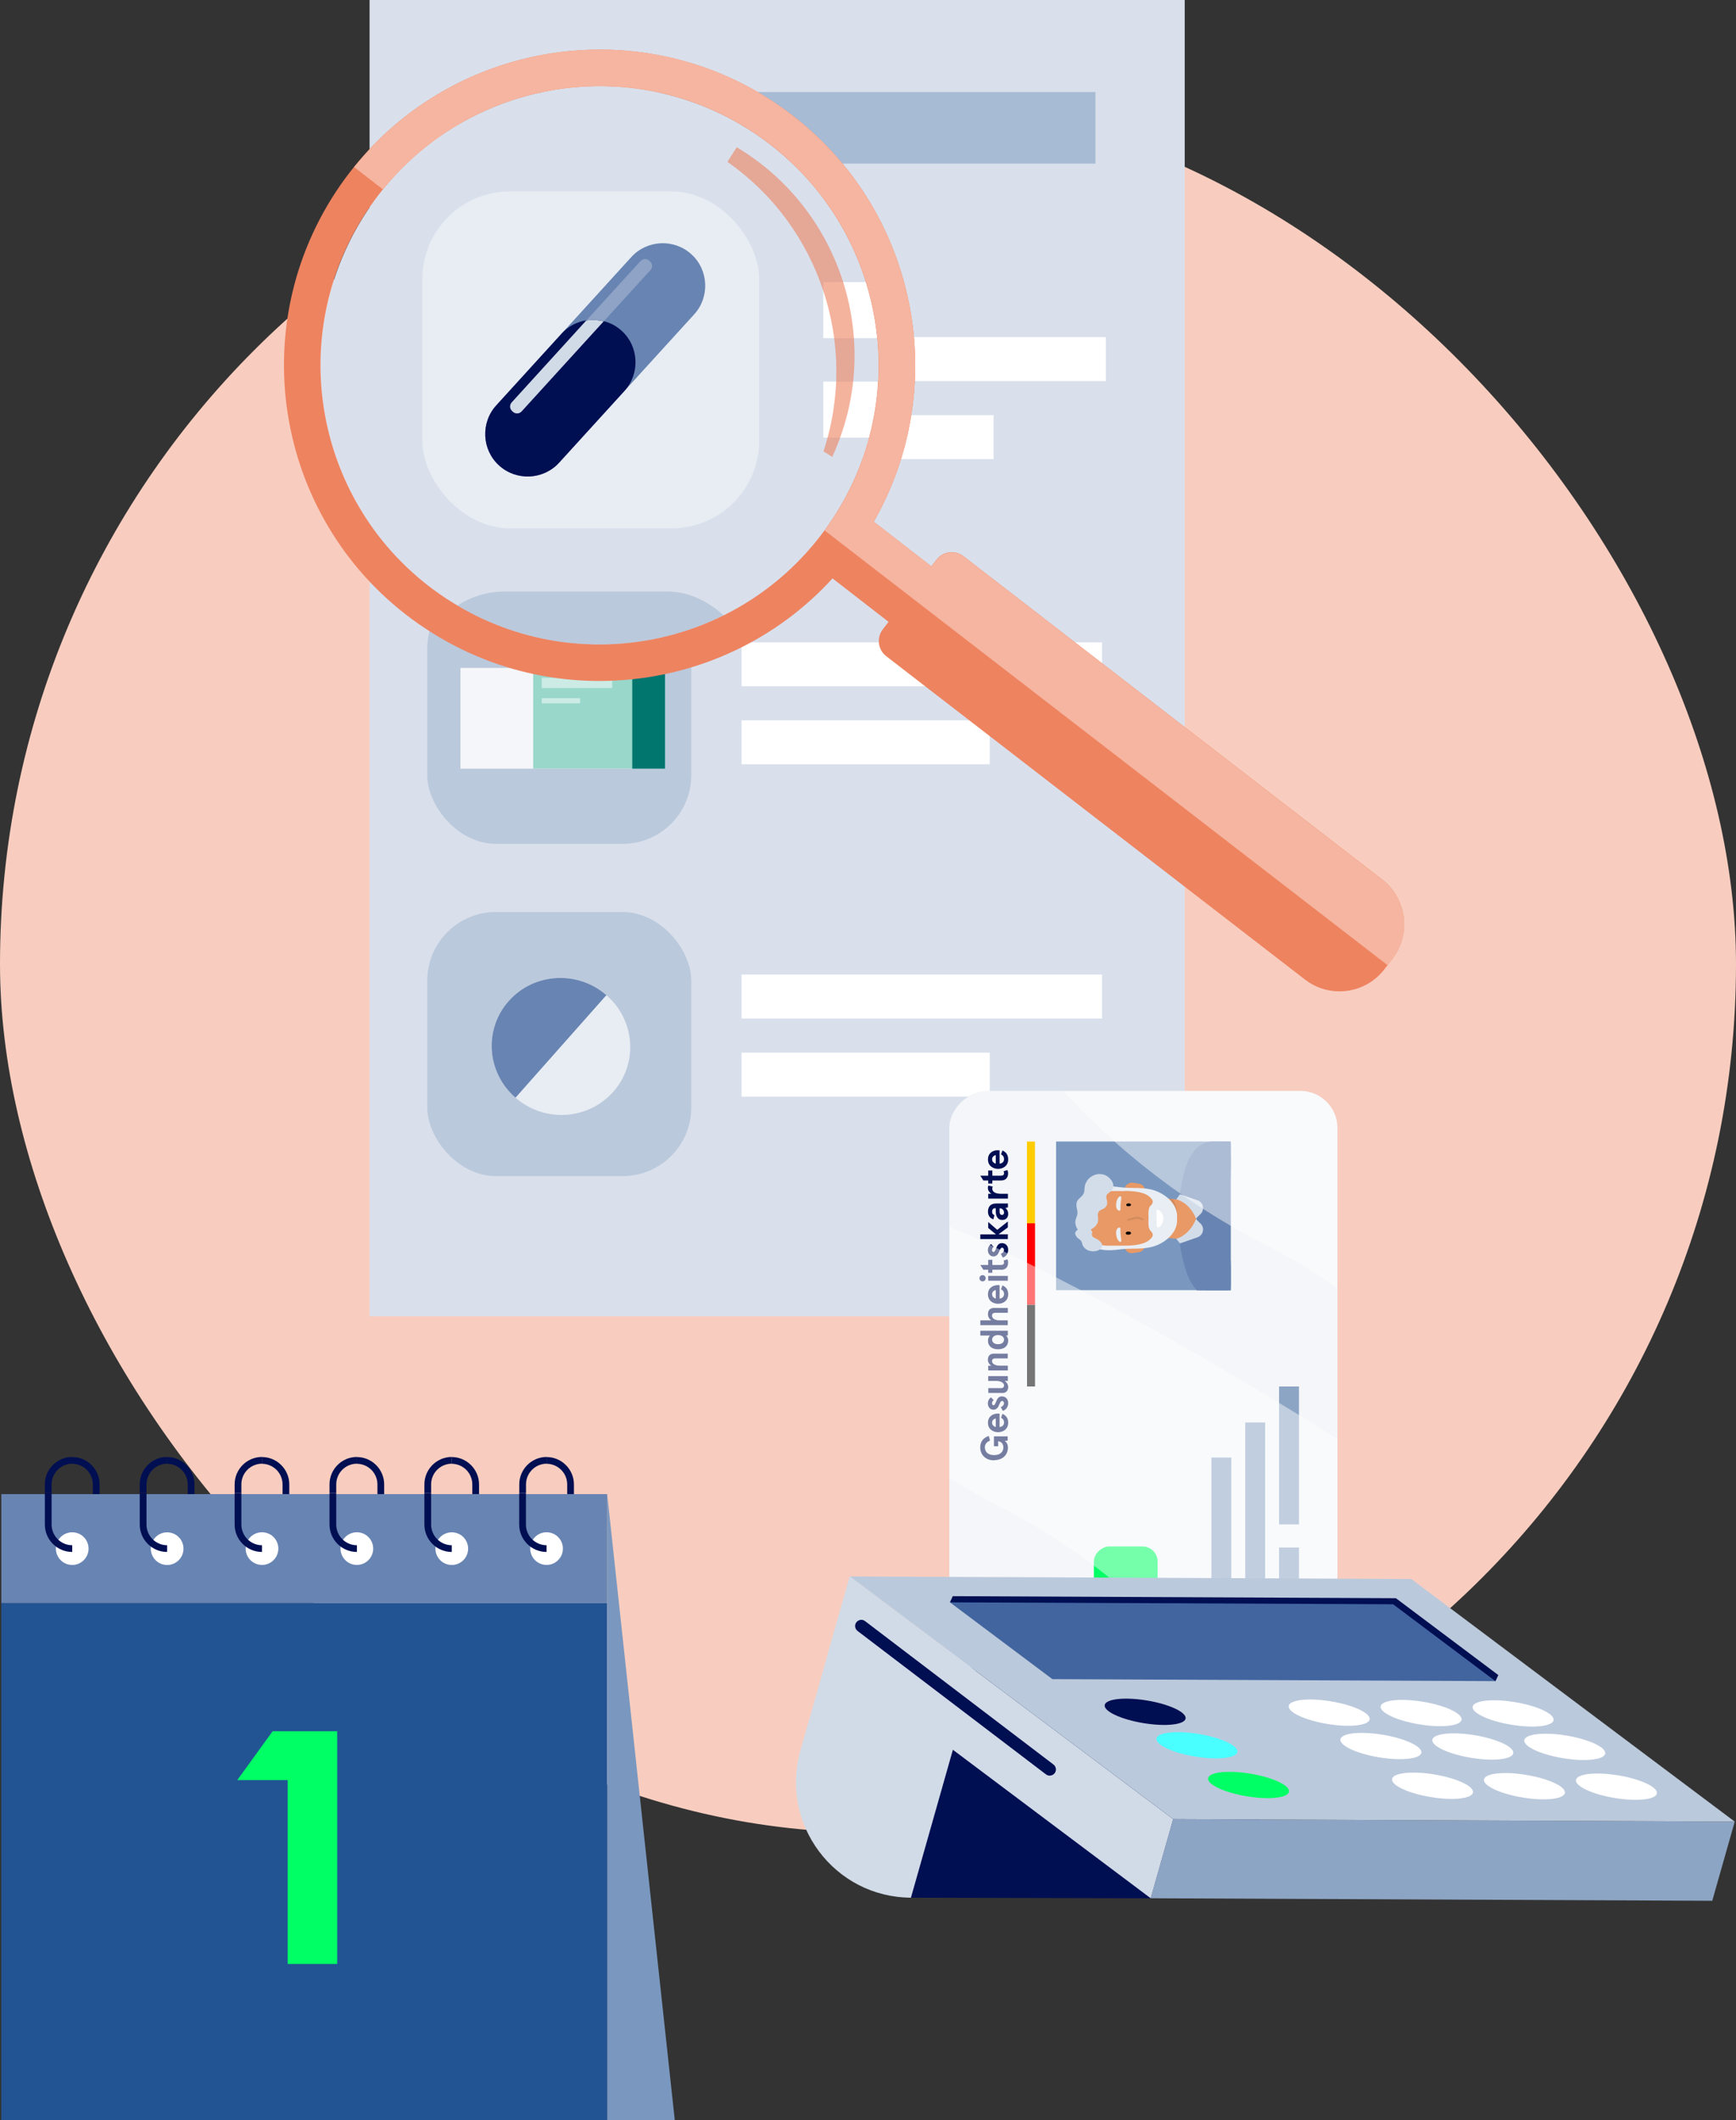<?xml version="1.0" encoding="UTF-8"?>
<svg xmlns="http://www.w3.org/2000/svg" xmlns:xlink="http://www.w3.org/1999/xlink" width="206.2" height="251.76" viewBox="0 0 206.2 251.76">
  <rect x="0" y="0" width="206.2" height="251.76" fill="#333333" stroke="none"/>
  <defs>
    <clipPath id="clippath">
      <rect x="0" y="11.38" width="206.2" height="206.2" rx="103.1" ry="103.1" fill="none" stroke-width="0"></rect>
    </clipPath>
    <clipPath id="clippath-1">
      <circle cx="71.22" cy="43.38" r="33.14" fill="none" stroke-width="0"></circle>
    </clipPath>
    <clipPath id="clippath-3">
      <rect x="126.79" y="133.74" width="17.66" height="21.27" transform="translate(-8.76 279.99) rotate(-90)" fill="none" stroke-width="0"></rect>
    </clipPath>
    <clipPath id="clippath-4">
      <rect x="126.34" y="134" width="18.96" height="20.74" transform="translate(-8.56 280.19) rotate(-90)" fill="none" stroke-width="0"></rect>
    </clipPath>
  </defs>
  <g>
    <g id="Ebene_2" data-name="Ebene 2">
      <g id="Illustrationen">
        <g clip-path="url(#clippath)">
          <rect x="-6.21" y="6.1" width="218.61" height="218.61" rx="109.31" ry="109.31" fill="#f8cdbf" stroke-width="0"></rect>
        </g>
        <g>
          <g>
            <rect x="43.9" width="96.82" height="156.3" fill="#d9e0ec" stroke-width="0"></rect>
            <g>
              <rect x="88.53" y="40.03" width="42.82" height="5.22" fill="#fff" stroke-width="0"></rect>
              <rect x="88.53" y="49.3" width="29.48" height="5.22" fill="#fff" stroke-width="0"></rect>
              <g>
                <rect x="51.19" y="31.6" width="31.36" height="31.36" rx="8.15" ry="8.15" fill="#e8edf3" stroke-width="0"></rect>
                <g>
                  <path d="m76.24,37.45c.8.73,1.24,1.73,1.28,2.74.05,1.01-.29,2.04-1.02,2.85l-12.58,13.81c-1.47,1.61-3.98,1.72-5.59.26-.8-.73-1.24-1.73-1.28-2.74-.05-1.01.29-2.04,1.02-2.85l12.58-13.81c1.47-1.61,3.98-1.73,5.59-.26Z" fill="#6884b2" stroke-width="0"></path>
                  <path d="m69.75,44.57c.8.73,1.24,1.73,1.28,2.74.05,1.01-.29,2.04-1.02,2.85l-6.09,6.69c-1.47,1.61-3.98,1.72-5.59.26-.8-.73-1.24-1.73-1.28-2.74-.05-1.01.29-2.04,1.02-2.85l6.09-6.69c1.47-1.61,3.98-1.73,5.59-.26Z" fill="#000e52" stroke-width="0"></path>
                  <path d="m59.55,52.03l.09.09c.23.21.58.19.79-.04l7.65-8.39c-.53-.14-1.08-.16-1.62-.08l-6.95,7.63c-.21.23-.19.58.04.79Z" fill="#d1dbe7" stroke-width="0"></path>
                  <path d="m71.51,38.06l-5.05,5.55c.54-.09,1.09-.06,1.62.08l4.36-4.78c.21-.23.19-.58-.04-.79l-.09-.09c-.23-.21-.58-.19-.79.04Z" fill="#8ea3c5" stroke-width="0"></path>
                </g>
              </g>
            </g>
            <g>
              <rect x="88.08" y="76.27" width="42.82" height="5.22" fill="#fff" stroke-width="0"></rect>
              <rect x="88.08" y="85.53" width="29.48" height="5.22" fill="#fff" stroke-width="0"></rect>
              <g>
                <rect x="50.75" y="68.84" width="31.36" height="31.36" rx="8.15" ry="8.15" fill="#bbc9dc" stroke-width="0"></rect>
                <g id="MEDIKAMENTENSCHACHTEL">
                  <rect x="54.69" y="79.31" width="24.3" height="11.96" fill="#f4f6f9" stroke-width="0"></rect>
                  <rect x="63.33" y="79.31" width="15.66" height="11.96" fill="#99d7cb" stroke-width="0"></rect>
                  <rect x="75.1" y="79.31" width="3.89" height="11.96" fill="#00766e" stroke-width="0"></rect>
                  <rect x="64.35" y="80.48" width="8.36" height="1.22" fill="#ccebe5" stroke-width="0"></rect>
                  <rect x="64.35" y="82.9" width="4.55" height=".61" fill="#ccebe5" stroke-width="0"></rect>
                </g>
              </g>
            </g>
            <g>
              <rect x="88.08" y="115.72" width="42.82" height="5.22" fill="#fff" stroke-width="0"></rect>
              <rect x="88.08" y="124.99" width="29.48" height="5.22" fill="#fff" stroke-width="0"></rect>
              <g>
                <rect x="50.75" y="108.29" width="31.36" height="31.36" rx="8.15" ry="8.15" fill="#bbc9dc" stroke-width="0"></rect>
                <path d="m72.83,129.65c-2.98,3.36-8.18,3.67-11.6.69s-3.79-8.12-.8-11.48c2.98-3.36,8.18-3.67,11.6-.69,3.43,2.98,3.79,8.12.8,11.48Z" fill="#e8edf3" stroke-width="0"></path>
                <path d="m72.03,118.16l-10.8,12.18c-3.43-2.98-3.79-8.12-.8-11.48,2.98-3.36,8.18-3.67,11.6-.69Z" fill="#6884b2" stroke-width="0"></path>
              </g>
            </g>
            <rect x="54.88" y="10.93" width="75.24" height="8.5" fill="#a7bbd4" stroke-width="0"></rect>
          </g>
          <g>
            <g clip-path="url(#clippath-1)">
              <g>
                <rect x="36.71" y="-17.57" width="127.65" height="199.36" fill="#d9e0ec" stroke-width="0"></rect>
                <g>
                  <rect x="97.79" y="33.49" width="54.62" height="6.66" fill="#fff" stroke-width="0"></rect>
                  <rect x="97.79" y="45.31" width="37.61" height="6.66" fill="#fff" stroke-width="0"></rect>
                  <g>
                    <rect x="50.17" y="22.73" width="40" height="40" rx="10.39" ry="10.39" fill="#e8edf3" stroke-width="0"></rect>
                    <g>
                      <path d="m82.12,30.19c1.03.93,1.58,2.2,1.64,3.5.06,1.29-.37,2.61-1.3,3.63l-16.05,17.62c-1.87,2.05-5.08,2.2-7.13.33-1.03-.93-1.58-2.2-1.64-3.5-.06-1.29.37-2.61,1.3-3.63l16.05-17.62c1.87-2.05,5.08-2.2,7.13-.33Z" fill="#6884b2" stroke-width="0"></path>
                      <path d="m73.84,39.28c1.03.93,1.58,2.2,1.64,3.5.06,1.29-.37,2.61-1.3,3.63l-7.77,8.53c-1.87,2.05-5.08,2.2-7.13.33-1.03-.93-1.58-2.2-1.64-3.5-.06-1.29.37-2.61,1.3-3.63l7.77-8.53c1.87-2.05,5.08-2.2,7.13-.33Z" fill="#000e52" stroke-width="0"></path>
                      <path d="m60.82,48.8l.12.11c.29.26.74.24,1.01-.05l9.75-10.7c-.68-.17-1.38-.21-2.07-.1l-8.86,9.73c-.26.29-.24.75.05,1.01Z" fill="#d1dbe7" stroke-width="0"></path>
                      <path d="m76.09,30.98l-6.45,7.08c.69-.11,1.39-.08,2.07.1l5.56-6.1c.27-.29.24-.75-.05-1.01l-.12-.11c-.29-.26-.75-.24-1.01.05Z" fill="#8ea3c5" stroke-width="0"></path>
                    </g>
                  </g>
                </g>
                <g>
                  <rect x="97.22" y="79.71" width="54.62" height="6.66" fill="#fff" stroke-width="0"></rect>
                  <rect x="97.22" y="91.53" width="37.61" height="6.66" fill="#fff" stroke-width="0"></rect>
                  <g>
                    <rect x="49.6" y="70.23" width="40" height="40" rx="10.39" ry="10.39" fill="#bbc9dc" stroke-width="0"></rect>
                    <g id="MEDIKAMENTENSCHACHTEL-2" data-name="MEDIKAMENTENSCHACHTEL">
                      <rect x="54.63" y="83.59" width="30.99" height="15.25" fill="#f4f6f9" stroke-width="0"></rect>
                      <rect x="65.65" y="83.59" width="19.97" height="15.25" fill="#99d7cb" stroke-width="0"></rect>
                      <rect x="80.66" y="83.59" width="4.96" height="15.25" fill="#00766e" stroke-width="0"></rect>
                      <rect x="66.95" y="85.08" width="10.67" height="1.55" fill="#ccebe5" stroke-width="0"></rect>
                      <rect x="66.95" y="88.17" width="5.81" height=".78" fill="#ccebe5" stroke-width="0"></rect>
                    </g>
                  </g>
                </g>
                <g>
                  <rect x="97.22" y="130.03" width="54.62" height="6.66" fill="#fff" stroke-width="0"></rect>
                  <rect x="97.22" y="141.85" width="37.61" height="6.66" fill="#fff" stroke-width="0"></rect>
                  <g>
                    <rect x="49.6" y="120.55" width="40" height="40" rx="10.39" ry="10.39" fill="#bbc9dc" stroke-width="0"></rect>
                    <path d="m77.77,147.79c-3.81,4.29-10.43,4.68-14.8.88-4.37-3.8-4.83-10.36-1.03-14.65,3.8-4.29,10.43-4.68,14.8-.88,4.37,3.8,4.83,10.36,1.03,14.65Z" fill="#e8edf3" stroke-width="0"></path>
                    <path d="m76.74,133.15l-13.77,15.53c-4.37-3.8-4.83-10.36-1.03-14.65,3.8-4.29,10.43-4.68,14.8-.88Z" fill="#6884b2" stroke-width="0"></path>
                  </g>
                </g>
                <rect x="54.88" y="-3.63" width="95.96" height="10.84" fill="#a7bbd4" stroke-width="0"></rect>
              </g>
            </g>
            <path d="m160.95,106.27l-58.33-45.23-5.1,6.58,58.33,45.23c5.22-.2,6.71-1.36,5.1-6.58Z" fill="#ee8360" stroke-width="0"></path>
            <path d="m49.78,74.13c-16.98-11.84-21.15-35.2-9.32-52.19C52.31,4.96,75.67.79,92.66,12.62c16.98,11.84,21.15,35.2,9.32,52.19-11.84,16.98-35.2,21.15-52.19,9.32Zm48.62-11.8c10.47-15.02,6.78-35.67-8.24-46.14-15.02-10.47-35.67-6.78-46.14,8.24-10.47,15.02-6.78,35.67,8.24,46.14,15.02,10.47,35.67,6.78,46.14-8.24Z" fill="#ee8360" stroke-width="0"></path>
            <path d="m98.85,54.25l-1.04-.66c4.19-12.65-.42-26.69-11.41-34.37l1.11-1.74c12.58,7.54,17.51,23.42,11.34,36.77Z" fill="#ee8360" opacity=".61" stroke-width="0"></path>
            <path d="m165.38,113.87l-.95,1.23c-2.27,2.94-6.49,3.48-9.43,1.21l-49.73-38.39c-1-.77-1.18-2.2-.41-3.2l6.38-8.27c.77-1,2.2-1.18,3.2-.41l49.73,38.39c2.94,2.27,3.48,6.49,1.21,9.43Z" fill="#ee8360" stroke-width="0"></path>
            <path d="m92.66,12.62c-16.26-11.33-38.36-7.99-50.6,7.22l3.44,2.66c10.84-13.38,30.33-16.32,44.68-6.31,15.02,10.47,18.7,31.12,8.24,46.14-.15.22-.32.43-.48.65l66.88,51.63.57-.73c2.27-2.94,1.73-7.16-1.21-9.43l-49.73-38.39c-1-.77-2.43-.58-3.2.41l-.61.79-6.85-5.31c9.52-16.66,4.92-38.13-11.12-49.32Z" fill="#f5b5a0" stroke-width="0"></path>
          </g>
        </g>
        <g>
          <rect x=".16" y="190.35" width="71.96" height="61.41" fill="#225494" stroke-width="0"></rect>
          <polygon points="80.15 251.76 72.12 251.76 72.12 177.41 80.15 251.76" fill="#7a98bf" stroke-width="0"></polygon>
          <path d="m34.17,211.37h-5.99l4.2-5.8h7.67v27.63h-5.88v-21.83Z" fill="#00ff64" stroke-width="0"></path>
          <rect x=".16" y="177.41" width="71.96" height="12.94" fill="#6884b2" stroke-width="0"></rect>
          <circle cx="8.58" cy="183.88" r="1.94" transform="translate(-174.3 162.89) rotate(-80.78)" fill="#fff" stroke-width="0"></circle>
          <path d="m8.58,184.28c-1.79,0-3.25-1.46-3.25-3.25v-3.74h.8v3.74c0,1.35,1.1,2.45,2.45,2.45v.8Z" fill="#000e52" stroke-width="0"></path>
          <path d="m6.13,177.29h-.8v-1.04c0-1.79,1.46-3.25,3.25-3.25v.8c-1.35,0-2.45,1.1-2.45,2.45v1.04Z" fill="#000e52" stroke-width="0"></path>
          <path d="m11.83,177.41h-.8v-1.15c0-1.35-1.1-2.45-2.45-2.45v-.8c1.79,0,3.25,1.46,3.25,3.25v1.15Z" fill="#000e52" stroke-width="0"></path>
          <circle cx="19.85" cy="183.88" r="1.94" transform="translate(-164.83 174.02) rotate(-80.78)" fill="#fff" stroke-width="0"></circle>
          <path d="m19.85,184.28c-1.79,0-3.25-1.46-3.25-3.25v-3.74h.8v3.74c0,1.35,1.1,2.45,2.45,2.45v.8Z" fill="#000e52" stroke-width="0"></path>
          <path d="m17.4,177.29h-.8v-1.04c0-1.79,1.46-3.25,3.25-3.25v.8c-1.35,0-2.45,1.1-2.45,2.45v1.04Z" fill="#000e52" stroke-width="0"></path>
          <path d="m23.1,177.41h-.8v-1.15c0-1.35-1.1-2.45-2.45-2.45v-.8c1.79,0,3.25,1.46,3.25,3.25v1.15Z" fill="#000e52" stroke-width="0"></path>
          <circle cx="31.12" cy="183.88" r="1.94" fill="#fff" stroke-width="0"></circle>
          <path d="m31.12,184.28c-1.79,0-3.25-1.46-3.25-3.25v-3.74h.8v3.74c0,1.35,1.1,2.45,2.45,2.45v.8Z" fill="#000e52" stroke-width="0"></path>
          <path d="m28.67,177.29h-.8v-1.04c0-1.79,1.46-3.25,3.25-3.25v.8c-1.35,0-2.45,1.1-2.45,2.45v1.04Z" fill="#000e52" stroke-width="0"></path>
          <path d="m34.36,177.41h-.8v-1.15c0-1.35-1.1-2.45-2.45-2.45v-.8c1.79,0,3.25,1.46,3.25,3.25v1.15Z" fill="#000e52" stroke-width="0"></path>
          <circle cx="42.39" cy="183.88" r="1.94" transform="translate(-145.91 196.26) rotate(-80.78)" fill="#fff" stroke-width="0"></circle>
          <path d="m42.39,184.28c-1.79,0-3.25-1.46-3.25-3.25v-3.74h.8v3.74c0,1.35,1.1,2.45,2.45,2.45v.8Z" fill="#000e52" stroke-width="0"></path>
          <path d="m39.94,177.29h-.8v-1.04c0-1.79,1.46-3.25,3.25-3.25v.8c-1.35,0-2.45,1.1-2.45,2.45v1.04Z" fill="#000e52" stroke-width="0"></path>
          <path d="m45.63,177.41h-.8v-1.15c0-1.35-1.1-2.45-2.45-2.45v-.8c1.79,0,3.25,1.46,3.25,3.25v1.15Z" fill="#000e52" stroke-width="0"></path>
          <circle cx="53.66" cy="183.88" r="1.94" transform="translate(-136.44 207.39) rotate(-80.78)" fill="#fff" stroke-width="0"></circle>
          <path d="m53.66,184.28c-1.79,0-3.25-1.46-3.25-3.25v-3.74h.8v3.74c0,1.35,1.1,2.45,2.45,2.45v.8Z" fill="#000e52" stroke-width="0"></path>
          <path d="m51.21,177.29h-.8v-1.04c0-1.79,1.46-3.25,3.25-3.25v.8c-1.35,0-2.45,1.1-2.45,2.45v1.04Z" fill="#000e52" stroke-width="0"></path>
          <path d="m56.9,177.41h-.8v-1.15c0-1.35-1.1-2.45-2.45-2.45v-.8c1.79,0,3.25,1.46,3.25,3.25v1.15Z" fill="#000e52" stroke-width="0"></path>
          <circle cx="64.92" cy="183.88" r="1.94" fill="#fff" stroke-width="0"></circle>
          <path d="m64.92,184.28c-1.79,0-3.25-1.46-3.25-3.25v-3.74h.8v3.74c0,1.35,1.1,2.45,2.45,2.45v.8Z" fill="#000e52" stroke-width="0"></path>
          <path d="m62.48,177.29h-.8v-1.04c0-1.79,1.46-3.25,3.25-3.25v.8c-1.35,0-2.45,1.1-2.45,2.45v1.04Z" fill="#000e52" stroke-width="0"></path>
          <path d="m68.17,177.41h-.8v-1.15c0-1.35-1.1-2.45-2.45-2.45v-.8c1.79,0,3.25,1.46,3.25,3.25v1.15Z" fill="#000e52" stroke-width="0"></path>
        </g>
        <g>
          <g>
            <rect x="99.19" y="143.11" width="73.26" height="46.1" rx="4.41" ry="4.41" transform="translate(-30.35 301.98) rotate(-90)" fill="#f4f6f9" stroke-width="0"></rect>
            <rect x="132.3" y="184.65" width="25.53" height="2.36" transform="translate(-40.76 330.9) rotate(-90)" fill="#8da5c4" stroke-width="0"></rect>
            <rect x="134.24" y="182.57" width="29.7" height="2.36" transform="translate(-34.66 332.84) rotate(-90)" fill="#8da5c4" stroke-width="0"></rect>
            <rect x="145.68" y="189.99" width="14.85" height="2.36" transform="translate(-38.06 344.28) rotate(-90)" fill="#8da5c4" stroke-width="0"></rect>
            <rect x="144.92" y="171.64" width="16.38" height="2.36" transform="translate(-19.71 325.93) rotate(-90)" fill="#8da5c4" stroke-width="0"></rect>
            <rect x="129.02" y="184.54" width="9.38" height="7.57" rx="1.79" ry="1.79" transform="translate(-54.61 322.03) rotate(-90)" fill="#00ff64" stroke-width="0"></rect>
            <g>
              <path d="m118.09,173.4c-1.11,0-1.66-.74-1.66-1.54,0-.72.43-1.18,1.02-1.35l.14.55c-.37.15-.61.4-.61.79,0,.52.35.93,1.1.93s1.1-.41,1.1-.92c0-.48-.32-.69-.62-.73v.6h-.5v-1.18h1.63v.5l-.35.05c.19.12.38.37.38.79,0,.78-.55,1.49-1.66,1.49Z" fill="#000e52" stroke-width="0"></path>
              <path d="m118.73,167.84v1.61c.36-.05.53-.26.53-.55,0-.26-.12-.43-.36-.56l.17-.46c.41.18.68.49.68,1.06,0,.8-.65,1.12-1.2,1.12s-1.2-.32-1.2-1.12.64-1.09,1.15-1.09h.24Zm-.45.59c-.23.05-.44.19-.44.5,0,.25.15.43.44.51v-1.01Z" fill="#000e52" stroke-width="0"></path>
              <path d="m119.12,167.54l-.25-.46c.23-.08.38-.24.38-.46,0-.13-.07-.27-.23-.27s-.25.24-.35.48c-.13.32-.32.56-.68.56s-.65-.31-.65-.74c0-.31.14-.59.38-.73l.31.34c-.15.1-.2.23-.2.37,0,.12.06.23.18.23.1,0,.18-.08.33-.48.12-.33.31-.57.66-.57.46,0,.75.33.75.79,0,.52-.32.83-.63.92Z" fill="#000e52" stroke-width="0"></path>
              <path d="m119.05,165.4h-1.66v-.57h1.49c.28,0,.38-.14.38-.33,0-.28-.33-.53-.95-.53h-.93v-.57h2.33v.57h-.37c.24.17.41.42.41.72,0,.42-.24.72-.7.72Z" fill="#000e52" stroke-width="0"></path>
              <path d="m117.38,162.74v-.57h.37c-.25-.17-.41-.42-.41-.72,0-.42.24-.72.7-.72h1.66v.57h-1.49c-.28,0-.38.14-.38.33,0,.28.33.53.95.53h.93v.57h-2.33Z" fill="#000e52" stroke-width="0"></path>
              <path d="m118.55,160.21c-.72,0-1.2-.36-1.2-1.02,0-.28.12-.51.25-.61h-1.16v-.57h3.27v.57h-.24c.12.06.28.28.28.61,0,.66-.49,1.02-1.2,1.02Zm0-1.68c-.46,0-.71.24-.71.54s.25.54.71.54.71-.24.71-.54-.25-.54-.71-.54Z" fill="#000e52" stroke-width="0"></path>
              <path d="m116.44,157.35v-.57h1.32c-.24-.15-.41-.4-.41-.74,0-.44.23-.73.7-.73h1.66v.57h-1.46c-.28,0-.42.11-.42.35,0,.26.26.55.89.55h.98v.57h-3.27Z" fill="#000e52" stroke-width="0"></path>
              <path d="m118.73,152.59v1.61c.36-.05.53-.26.53-.55,0-.26-.12-.43-.36-.56l.17-.46c.41.18.68.49.68,1.06,0,.8-.65,1.12-1.2,1.12s-1.2-.32-1.2-1.12.64-1.09,1.15-1.09h.24Zm-.45.59c-.23.05-.44.19-.44.5,0,.25.15.43.44.51v-1.01Z" fill="#000e52" stroke-width="0"></path>
              <path d="m116.71,152.15c-.21,0-.37-.16-.37-.37s.16-.37.37-.37.37.16.37.37-.16.37-.37.37Zm.67-.08v-.57h2.33v.57h-2.33Z" fill="#000e52" stroke-width="0"></path>
              <path d="m118.89,150.77h-1.02v.36h-.49v-.36h-.58l-.36-.57h.94v-.61h.49v.61h1.01c.29,0,.38-.11.38-.31,0-.08-.01-.14-.06-.22l.46-.13c.06.13.08.25.08.38,0,.53-.28.86-.86.86Z" fill="#000e52" stroke-width="0"></path>
              <path d="m119.12,149.34l-.25-.46c.23-.08.38-.24.38-.46,0-.13-.07-.27-.23-.27s-.25.24-.35.48c-.13.32-.32.56-.68.56s-.65-.31-.65-.74c0-.31.14-.59.38-.73l.31.34c-.15.1-.2.23-.2.37,0,.12.06.23.18.23.1,0,.18-.08.33-.48.12-.33.31-.57.66-.57.46,0,.75.33.75.79,0,.52-.32.83-.63.92Z" fill="#000e52" stroke-width="0"></path>
              <path d="m116.44,147.14v-.57h1.86l-.92-.76v-.71l1.07.93,1.26-.99v.7l-1.1.82h1.1v.57h-3.27Z" fill="#000e52" stroke-width="0"></path>
              <path d="m119.04,144.86c-.46,0-.76-.38-.76-.98v-.41h-.1c-.25,0-.34.19-.34.41,0,.19.07.33.27.4l-.11.49c-.38-.07-.65-.42-.65-.89,0-.61.32-.98.98-.98h1.39v.47l-.3.06c.2.16.33.38.33.72,0,.4-.25.71-.71.71Zm-.26-1.38h-.05v.38c0,.25.09.4.3.4.13,0,.23-.11.23-.26,0-.26-.18-.52-.48-.52Z" fill="#000e52" stroke-width="0"></path>
              <path d="m117.38,142.32v-.57h.38c-.27-.17-.42-.43-.42-.69,0-.1.02-.19.05-.28l.53.11c-.04.07-.06.14-.06.24,0,.33.27.62,1.03.62h.83v.57h-2.33Z" fill="#000e52" stroke-width="0"></path>
              <path d="m118.89,140.17h-1.02v.36h-.49v-.36h-.58l-.36-.57h.94v-.61h.49v.61h1.01c.29,0,.38-.11.38-.31,0-.08-.01-.14-.06-.22l.46-.13c.06.13.08.25.08.38,0,.53-.28.85-.86.85Z" fill="#000e52" stroke-width="0"></path>
              <path d="m118.73,136.57v1.61c.36-.05.53-.26.53-.55,0-.26-.12-.43-.36-.56l.17-.46c.41.18.68.49.68,1.06,0,.8-.65,1.12-1.2,1.12s-1.2-.32-1.2-1.12.64-1.09,1.15-1.09h.24Zm-.45.59c-.23.05-.44.19-.44.5,0,.25.15.43.44.51v-1.01Z" fill="#000e52" stroke-width="0"></path>
            </g>
            <g>
              <rect x="117.61" y="149.62" width="9.69" height=".95" transform="translate(-27.63 272.55) rotate(-90)" fill="red" stroke-width="0"></rect>
              <rect x="117.61" y="139.92" width="9.69" height=".95" transform="translate(-17.94 262.85) rotate(-90)" fill="#fc0" stroke-width="0"></rect>
              <rect x="117.61" y="159.31" width="9.69" height=".95" transform="translate(-37.32 282.24) rotate(-90)" stroke-width="0"></rect>
            </g>
            <g clip-path="url(#clippath-3)">
              <g clip-path="url(#clippath-4)">
                <rect x="126.34" y="134" width="18.96" height="20.74" transform="translate(-8.56 280.19) rotate(-90)" fill="#7a98bf" stroke-width="0"></rect>
                <g>
                  <line x1="155.54" y1="132.53" x2="155.94" y2="136.85" fill="#99d7cb" stroke-width="0"></line>
                  <circle cx="155.4" cy="134.72" r="2.19" fill="#99d7cb" stroke-width="0"></circle>
                </g>
                <g>
                  <g>
                    <g>
                      <g>
                        <circle cx="198.93" cy="141" r="1.41" fill="#ffd9ab" stroke-width="0"></circle>
                        <circle cx="202.88" cy="141" r="1.41" fill="#ffd9ab" stroke-width="0"></circle>
                        <rect x="199.5" y="139.02" width="2.82" height="3.95" transform="translate(60.08 342.02) rotate(-90.05)" fill="#ffd9ab" stroke-width="0"></rect>
                      </g>
                      <path d="m202.71,142.84s-.27-2.51-.44-3.25c0,0,1.89-4.49,2.64-5.85.09-.16.26-.27.44-.27h.29c.17-.02.31.11.31.28v8.7c0,.43-.34.79-.78.8-.66.02-1.62-.03-2.47-.42Z" stroke-width="0"></path>
                    </g>
                    <g>
                      <g>
                        <circle cx="185.15" cy="141" r="3.02" fill="#99c8c5" stroke-width="0"></circle>
                        <ellipse cx="202.11" cy="141" rx="1.22" ry="2.37" fill="#99c8c5" stroke-width="0"></ellipse>
                      </g>
                      <polygon points="185.15 144.01 202.11 143.37 202.11 138.63 185.15 137.98 185.15 144.01" fill="#99c8c5" stroke-width="0"></polygon>
                    </g>
                    <g>
                      <circle cx="165.12" cy="141" r="3.97" fill="#99c8c5" stroke-width="0"></circle>
                      <polygon points="185.15 137.98 165.12 137.03 165.12 144.97 185.15 144.01 185.15 137.98" fill="#99c8c5" stroke-width="0"></polygon>
                      <circle cx="185.15" cy="141" r="3.02" fill="#99c8c5" stroke-width="0"></circle>
                    </g>
                  </g>
                  <path d="m156.07,140.22v4.5h0v4.5s4.71,3.19,9.22,3.19c2.12,0,5.5-1.72,5.5-3.84v-7.69c0-2.12-3.38-3.84-5.5-3.84-4.5,0-9.22,3.19-9.22,3.19Z" fill="#99c8c5" stroke-width="0"></path>
                  <g>
                    <g>
                      <g>
                        <circle cx="198.93" cy="148.42" r="1.41" fill="#ffd9ab" stroke-width="0"></circle>
                        <circle cx="202.88" cy="148.42" r="1.41" fill="#ffd9ab" stroke-width="0"></circle>
                        <rect x="199.5" y="146.45" width="2.82" height="3.95" transform="translate(349.5 -52.36) rotate(90.05)" fill="#ffd9ab" stroke-width="0"></rect>
                      </g>
                      <path d="m202.71,146.58s-.27,2.51-.44,3.25c0,0,1.89,4.49,2.64,5.85.09.16.26.27.44.27h.29c.17.02.31-.11.31-.28v-8.7c0-.43-.34-.79-.78-.8-.66-.02-1.62.03-2.47.42Z" stroke-width="0"></path>
                    </g>
                    <g>
                      <g>
                        <circle cx="185.15" cy="148.42" r="3.02" fill="#99c8c5" stroke-width="0"></circle>
                        <ellipse cx="202.11" cy="148.42" rx="1.22" ry="2.37" fill="#99c8c5" stroke-width="0"></ellipse>
                      </g>
                      <polygon points="185.15 145.4 202.11 146.05 202.11 150.79 185.15 151.44 185.15 145.4" fill="#99c8c5" stroke-width="0"></polygon>
                    </g>
                    <g>
                      <circle cx="165.12" cy="148.42" r="3.97" fill="#99c8c5" stroke-width="0"></circle>
                      <polygon points="185.15 151.44 165.12 152.39 165.12 144.45 185.15 145.4 185.15 151.44" fill="#99c8c5" stroke-width="0"></polygon>
                      <circle cx="185.15" cy="148.42" r="3.02" fill="#99c8c5" stroke-width="0"></circle>
                    </g>
                  </g>
                  <path d="m140.42,140.22c-.14.62-.25,1.45-.34,2.08.73.6,1.3,1.71,1.31,2.42,0,.72-.58,1.83-1.31,2.42.08.63.19,1.45.34,2.08.84,3.98,2.34,4.86,3.96,4.86l10.66-2.52,9.98.88c.05,0,.1-.04.1-.09v-7.63h0v-7.63c0-.05-.05-.09-.1-.09l-9.98.88-9.86-2.28c-2.53-.26-3.93.63-4.76,4.61Z" fill="#6884b2" stroke-width="0"></path>
                  <g>
                    <path d="m165.13,139.59l1.07.93s1.13-1.24,1.54-2.91l-.74-.25s-1.15.06-1.87,2.23Z" fill="#e89966" stroke-width="0"></path>
                    <g>
                      <g>
                        <circle cx="143.89" cy="138.03" r="2.41" fill="#6884b2" stroke-width="0"></circle>
                        <polygon points="144.75 140.28 158.06 135.44 156.83 131.3 143.04 135.78 144.75 140.28" fill="#6884b2" stroke-width="0"></polygon>
                        <circle cx="157.36" cy="133.4" r="2.16" fill="#6884b2" stroke-width="0"></circle>
                      </g>
                      <g>
                        <ellipse cx="166.03" cy="138.41" rx="1.55" ry=".42" transform="translate(-46.13 179.75) rotate(-50.84)" fill="#6884b2" stroke-width="0"></ellipse>
                        <polygon points="156.77 135.47 165.06 139.61 167.01 137.21 158.55 131.6 156.77 135.47" fill="#6884b2" stroke-width="0"></polygon>
                        <circle cx="157.36" cy="133.4" r="2.16" fill="#6884b2" stroke-width="0"></circle>
                      </g>
                    </g>
                  </g>
                  <g>
                    <path d="m152.53,146.9s-.41-1.84-.43-2.57.21-.87.67-.98,2.34.41,2.54.95c.17.49.18,1.85.12,2.3-.06.45-.44.98-.76,1.12-.28.13-.7.25-1.1.02-.47-.27-1.03-.85-1.03-.85Z" fill="#e89966" stroke-width="0"></path>
                    <path d="m153.65,145.5c-.71-.26-1.1.17-1.43.1,0,0-.81-.31-1.31-.49-.37-.14-.64-.02-.7.12-.09.22.48.25,1.28,1.07.52.53,1.21,1.15,1.92,1.1.93-.06,1.38-1.48.24-1.9Z" fill="#e89966" stroke-width="0"></path>
                  </g>
                  <g>
                    <circle cx="155.44" cy="156.43" r="2.26" fill="#42659f" stroke-width="0"></circle>
                    <circle cx="144" cy="151.46" r="2.52" fill="#6884b2" stroke-width="0"></circle>
                    <polygon points="145.07 149.18 156.39 154.38 154.59 158.53 142.95 153.75 145.07 149.18" fill="#6884b2" stroke-width="0"></polygon>
                  </g>
                  <g>
                    <g>
                      <ellipse cx="154.25" cy="147" rx="1.62" ry=".44" transform="translate(-28.21 36.96) rotate(-12.53)" fill="#6884b2" stroke-width="0"></ellipse>
                      <polygon points="153.18 156.47 152.67 147.35 155.84 146.65 157.67 156.01 153.18 156.47" fill="#6884b2" stroke-width="0"></polygon>
                    </g>
                    <circle cx="155.44" cy="156.43" r="2.26" fill="#6884b2" stroke-width="0"></circle>
                  </g>
                  <path d="m164.88,128.59c.08,0,.08-.13,0-.13s-.08.13,0,.13h0Z" fill="#42659f" stroke-width="0"></path>
                  <g>
                    <path d="m134.58,141.98l7.09.6.43,2.13v.04s-.97,2.45-.97,2.45l-6.93-.58c-1.2-.1-2.13-1.1-2.14-2.31h0c0-1.37,1.16-2.45,2.53-2.33Z" fill="#e89966" stroke-width="0"></path>
                    <path d="m137.63,142.24l2.17,2.43s.18-1.28-.49-2.28l-1.67-.15Z" fill="#d38c5d" stroke-width="0"></path>
                    <g id="_80YR_HEAD" data-name="80YR_HEAD">
                      <rect x="134.01" y="146.75" width="1.59" height="2.41" rx=".8" ry=".8" transform="translate(8.37 303.12) rotate(-98.49)" fill="#e89966" stroke-width="0"></rect>
                      <rect x="134.01" y="140.1" width="1.59" height="2.41" rx=".8" ry=".8" transform="translate(294.46 28.82) rotate(98.49)" fill="#e89966" stroke-width="0"></rect>
                      <path d="m134.81,141.21l-2.81-.24c-1.57,0-2.85,1.27-3.44,2.85v1.67c.6,1.57,1.87,2.85,3.44,2.85l2.81-.24h0l1.5-.13c.23-.02.45-.07.66-.15.92-.27,1.74-.82,2.31-1.61.18-.24.3-.47.31-.64.03-.48.03-1.35,0-1.83,0-.17-.13-.4-.31-.64-.6-.83-1.48-1.4-2.47-1.65-.17-.05-.35-.09-.53-.11l-1.04-.09-.44-.04h0Z" fill="#e89966" stroke-width="0"></path>
                      <path d="m128.45,144.63h0s0,.02,0,.03c0,.01,0,.02,0,.03h0c.02,4.36,3.17,3.83,4.78,3.64,1.62-.19,3.38.24,5.12-.98,1.74-1.22,1.45-2.69,1.45-2.69,0,0,.29-1.47-1.45-2.69-1.74-1.22-3.5-.79-5.12-.98-1.62-.19-4.76-.72-4.78,3.64Zm5.11-3.22c2.43,0,2.96.64,3.21.93.25.29.19.56-.14.87-.33.31-.2,1.45-.2,1.45,0,0-.13,1.13.2,1.45.33.31.39.59.14.87-.25.29-.78.93-3.21.93s-2.72.08-3.22-.36c-.36-.33-.67-.51-.8-1.49-.05-.35.22-.8.22-1.39s-.27-1.04-.22-1.39c.13-.97.44-1.16.8-1.49.49-.44.79-.36,3.22-.36Z" fill="#e9eef4" stroke-width="0"></path>
                      <path d="m128.36,147.14s1.03-.45,1.2-1.27.34-1.32.03-2.25h-.18c-.6,0-1.07.52-1.01,1.11.09.84.15,1.93-.04,2.4Z" fill="#e9eef4" stroke-width="0"></path>
                    </g>
                    <path d="m133.85,146.27c-.21.07-.16.31.05.33.12.01.35.02.42-.11.05-.1-.02-.2-.11-.23-.07-.02-.23-.03-.35,0Z" stroke-width="0"></path>
                    <path d="m133.9,142.92c-.19.06-.15.28.04.3.11.01.32.02.38-.1.05-.09-.02-.18-.1-.21-.06-.02-.21-.03-.32,0Z" stroke-width="0"></path>
                    <path d="m132.99,147.44c.32.15.16-.48.14-.59-.03-.21-.04-.43-.05-.65,0-.1.05-.47-.12-.45-.63.07-.41,1.48.03,1.69Z" fill="#e9eef4" stroke-width="0"></path>
                    <path d="m134.88,144.49c-.32.06-.62.18-.93.26-.15.04-.06.26.08.22.23-.06.46-.14.69-.2.38-.1.61-.04.94.13.13.07.23-.14.1-.21-.28-.15-.55-.26-.87-.2Z" fill="#d38c5d" stroke-width="0"></path>
                    <path d="m132.99,142.07c.32-.15.16.48.14.59-.03.21-.04.43-.05.65,0,.1.05.47-.12.45-.63-.07-.41-1.48.03-1.69Z" fill="#e9eef4" stroke-width="0"></path>
                    <path d="m139.71,147.1s1.56-.37,2.35-2.36c.16.19.34.36.52.53.55.51.36,1.41-.35,1.65l-2.07.72-.44-.54Z" fill="#d3ddea" stroke-width="0"></path>
                    <path d="m139.71,142.41s1.56.3,2.35,2.29c.16-.19.34-.36.52-.53.55-.51.36-1.41-.35-1.65l-2.07-.72-.44.61Z" fill="#d3ddea" stroke-width="0"></path>
                    <path d="m137.39,143.68s-.04.07-.03.15c.03.52.02,1.05.02,1.57,0,.18.08.48.31.31.38-.29.57-.77.46-1.35-.05-.27-.57-.91-.76-.68Z" fill="#fff" stroke-width="0"></path>
                    <path d="m129.07,140.28c-.39.65-.15,1.13-.4,1.52-.28.44-.71.57-.79,1.02-.1.52.13.82.1,1.24-.02.32-.19.58-.25.94-.04.24.09,1.12.66,1.22.63.11,1-.1,1.41-.37.42-.27.6-.65.62-.85.07-.46-.14-.84.11-1.16.22-.28.64-.2.9-.67.26-.46-.18-.95.05-1.31.14-.23.67-.45.75-.87.13-.7-.61-1.36-1.05-1.49-.94-.29-1.75.18-2.12.79Z" fill="#d3ddea" stroke-width="0"></path>
                    <path d="m129.25,145.95c.31.06.41.16.45.25.11.22-.12.34.04.58.13.19.38.24.67.42.3.19.69.57.41.97-.33.47-1.28.58-1.88.12-.44-.34-.37-.72-.52-.93-.17-.24-.42-.29-.58-.56-.13-.22-.27-.44.14-.77.35-.28.95-.14,1.26-.08Z" fill="#d3ddea" stroke-width="0"></path>
                  </g>
                </g>
              </g>
            </g>
            <g opacity=".46">
              <path d="m158.84,198.38c0,2.42-1.96,4.38-4.38,4.38h-8.2c-7.4-10.28-16.59-18.26-27.27-23.73-2.1-1.07-4.18-2.25-6.2-3.51v-29.88c15.94,6.98,33.84,17.56,46.06,25.21v27.53Z" fill="#fff" stroke-width="0"></path>
              <path d="m158.84,152.93c-2.75-1.92-5.64-3.65-8.59-5.16-11.46-5.86-19.31-13.12-23.89-18.2h28.1c2.42,0,4.38,1.96,4.38,4.38v18.98Z" fill="#fff" stroke-width="0"></path>
            </g>
          </g>
          <g id="KARTENLESER">
            <polygon points="174.34 198.27 108.32 197.97 108.19 225.33 136.68 225.4 174.34 198.27" fill="#000e52" stroke-width="0"></polygon>
            <polygon points="136.68 225.4 203.38 225.7 206.05 216.3 139.35 216 136.68 225.4" fill="#8da5c4" stroke-width="0"></polygon>
            <polygon points="136.68 225.4 98.27 196.58 100.94 187.19 139.35 216 136.68 225.4" fill="#d1dbe7" stroke-width="0"></polygon>
            <polygon points="167.63 187.49 100.94 187.19 139.35 216 206.05 216.3 167.63 187.49" fill="#bbc9dc" stroke-width="0"></polygon>
            <polygon points="165.8 189.77 113.17 189.53 112.83 190.26 177.63 199.62 177.97 198.9 165.8 189.77" fill="#000e52" stroke-width="0"></polygon>
            <polygon points="165.47 190.49 112.83 190.26 125 199.38 177.63 199.62 165.47 190.49" fill="#42659f" stroke-width="0"></polygon>
            <path d="m115.85,198.37l-7.65,26.96h0c-9.08-.04-15.61-8.73-13.13-17.46l5.87-20.68,14.91,11.19Z" fill="#d1dbe7" stroke-width="0"></path>
            <g>
              <line x1="102.31" y1="193.08" x2="124.69" y2="210.11" fill="#000e52" stroke-width="0"></line>
              <path d="m124.68,210.84c.22,0,.44-.1.59-.29.25-.32.18-.78-.14-1.03l-22.38-17.03c-.32-.25-.78-.18-1.03.14-.25.32-.18.78.14,1.03l22.38,17.03c.13.1.29.15.44.15Z" fill="#000e52" stroke-width="0"></path>
            </g>
            <g>
              <ellipse cx="179.72" cy="203.45" rx="1.36" ry="4.87" transform="translate(-50.42 347.41) rotate(-80.57)" fill="#fff" stroke-width="0"></ellipse>
              <ellipse cx="168.79" cy="203.4" rx="1.36" ry="4.87" transform="translate(-59.51 336.59) rotate(-80.57)" fill="#fff" stroke-width="0"></ellipse>
              <ellipse cx="157.87" cy="203.35" rx="1.36" ry="4.87" transform="translate(-68.59 325.78) rotate(-80.57)" fill="#fff" stroke-width="0"></ellipse>
              <ellipse cx="136.02" cy="203.25" rx="1.36" ry="4.87" transform="translate(-86.77 304.14) rotate(-80.57)" fill="#000e52" stroke-width="0"></ellipse>
            </g>
            <g>
              <ellipse cx="185.86" cy="207.41" rx="1.36" ry="4.87" transform="translate(-49.2 356.79) rotate(-80.57)" fill="#fff" stroke-width="0"></ellipse>
              <ellipse cx="174.93" cy="207.36" rx="1.36" ry="4.87" transform="translate(-58.28 345.97) rotate(-80.57)" fill="#fff" stroke-width="0"></ellipse>
              <ellipse cx="164.01" cy="207.32" rx="1.36" ry="4.87" transform="translate(-67.37 335.15) rotate(-80.57)" fill="#fff" stroke-width="0"></ellipse>
              <ellipse cx="142.16" cy="207.22" rx="1.36" ry="4.87" transform="translate(-85.54 313.52) rotate(-80.57)" fill="#4affff" stroke-width="0"></ellipse>
            </g>
            <g>
              <ellipse cx="191.99" cy="212.13" rx="1.36" ry="4.87" transform="translate(-48.72 366.79) rotate(-80.57)" fill="#fff" stroke-width="0"></ellipse>
              <ellipse cx="181.07" cy="212.08" rx="1.36" ry="4.87" transform="translate(-57.81 355.97) rotate(-80.57)" fill="#fff" stroke-width="0"></ellipse>
              <ellipse cx="170.15" cy="212.04" rx="1.36" ry="4.87" transform="translate(-66.9 345.15) rotate(-80.57)" fill="#fff" stroke-width="0"></ellipse>
              <ellipse cx="148.3" cy="211.94" rx="1.36" ry="4.87" transform="translate(-85.07 323.52) rotate(-80.57)" fill="#00ff64" stroke-width="0"></ellipse>
            </g>
          </g>
        </g>
      </g>
    </g>
  </g>
</svg>
